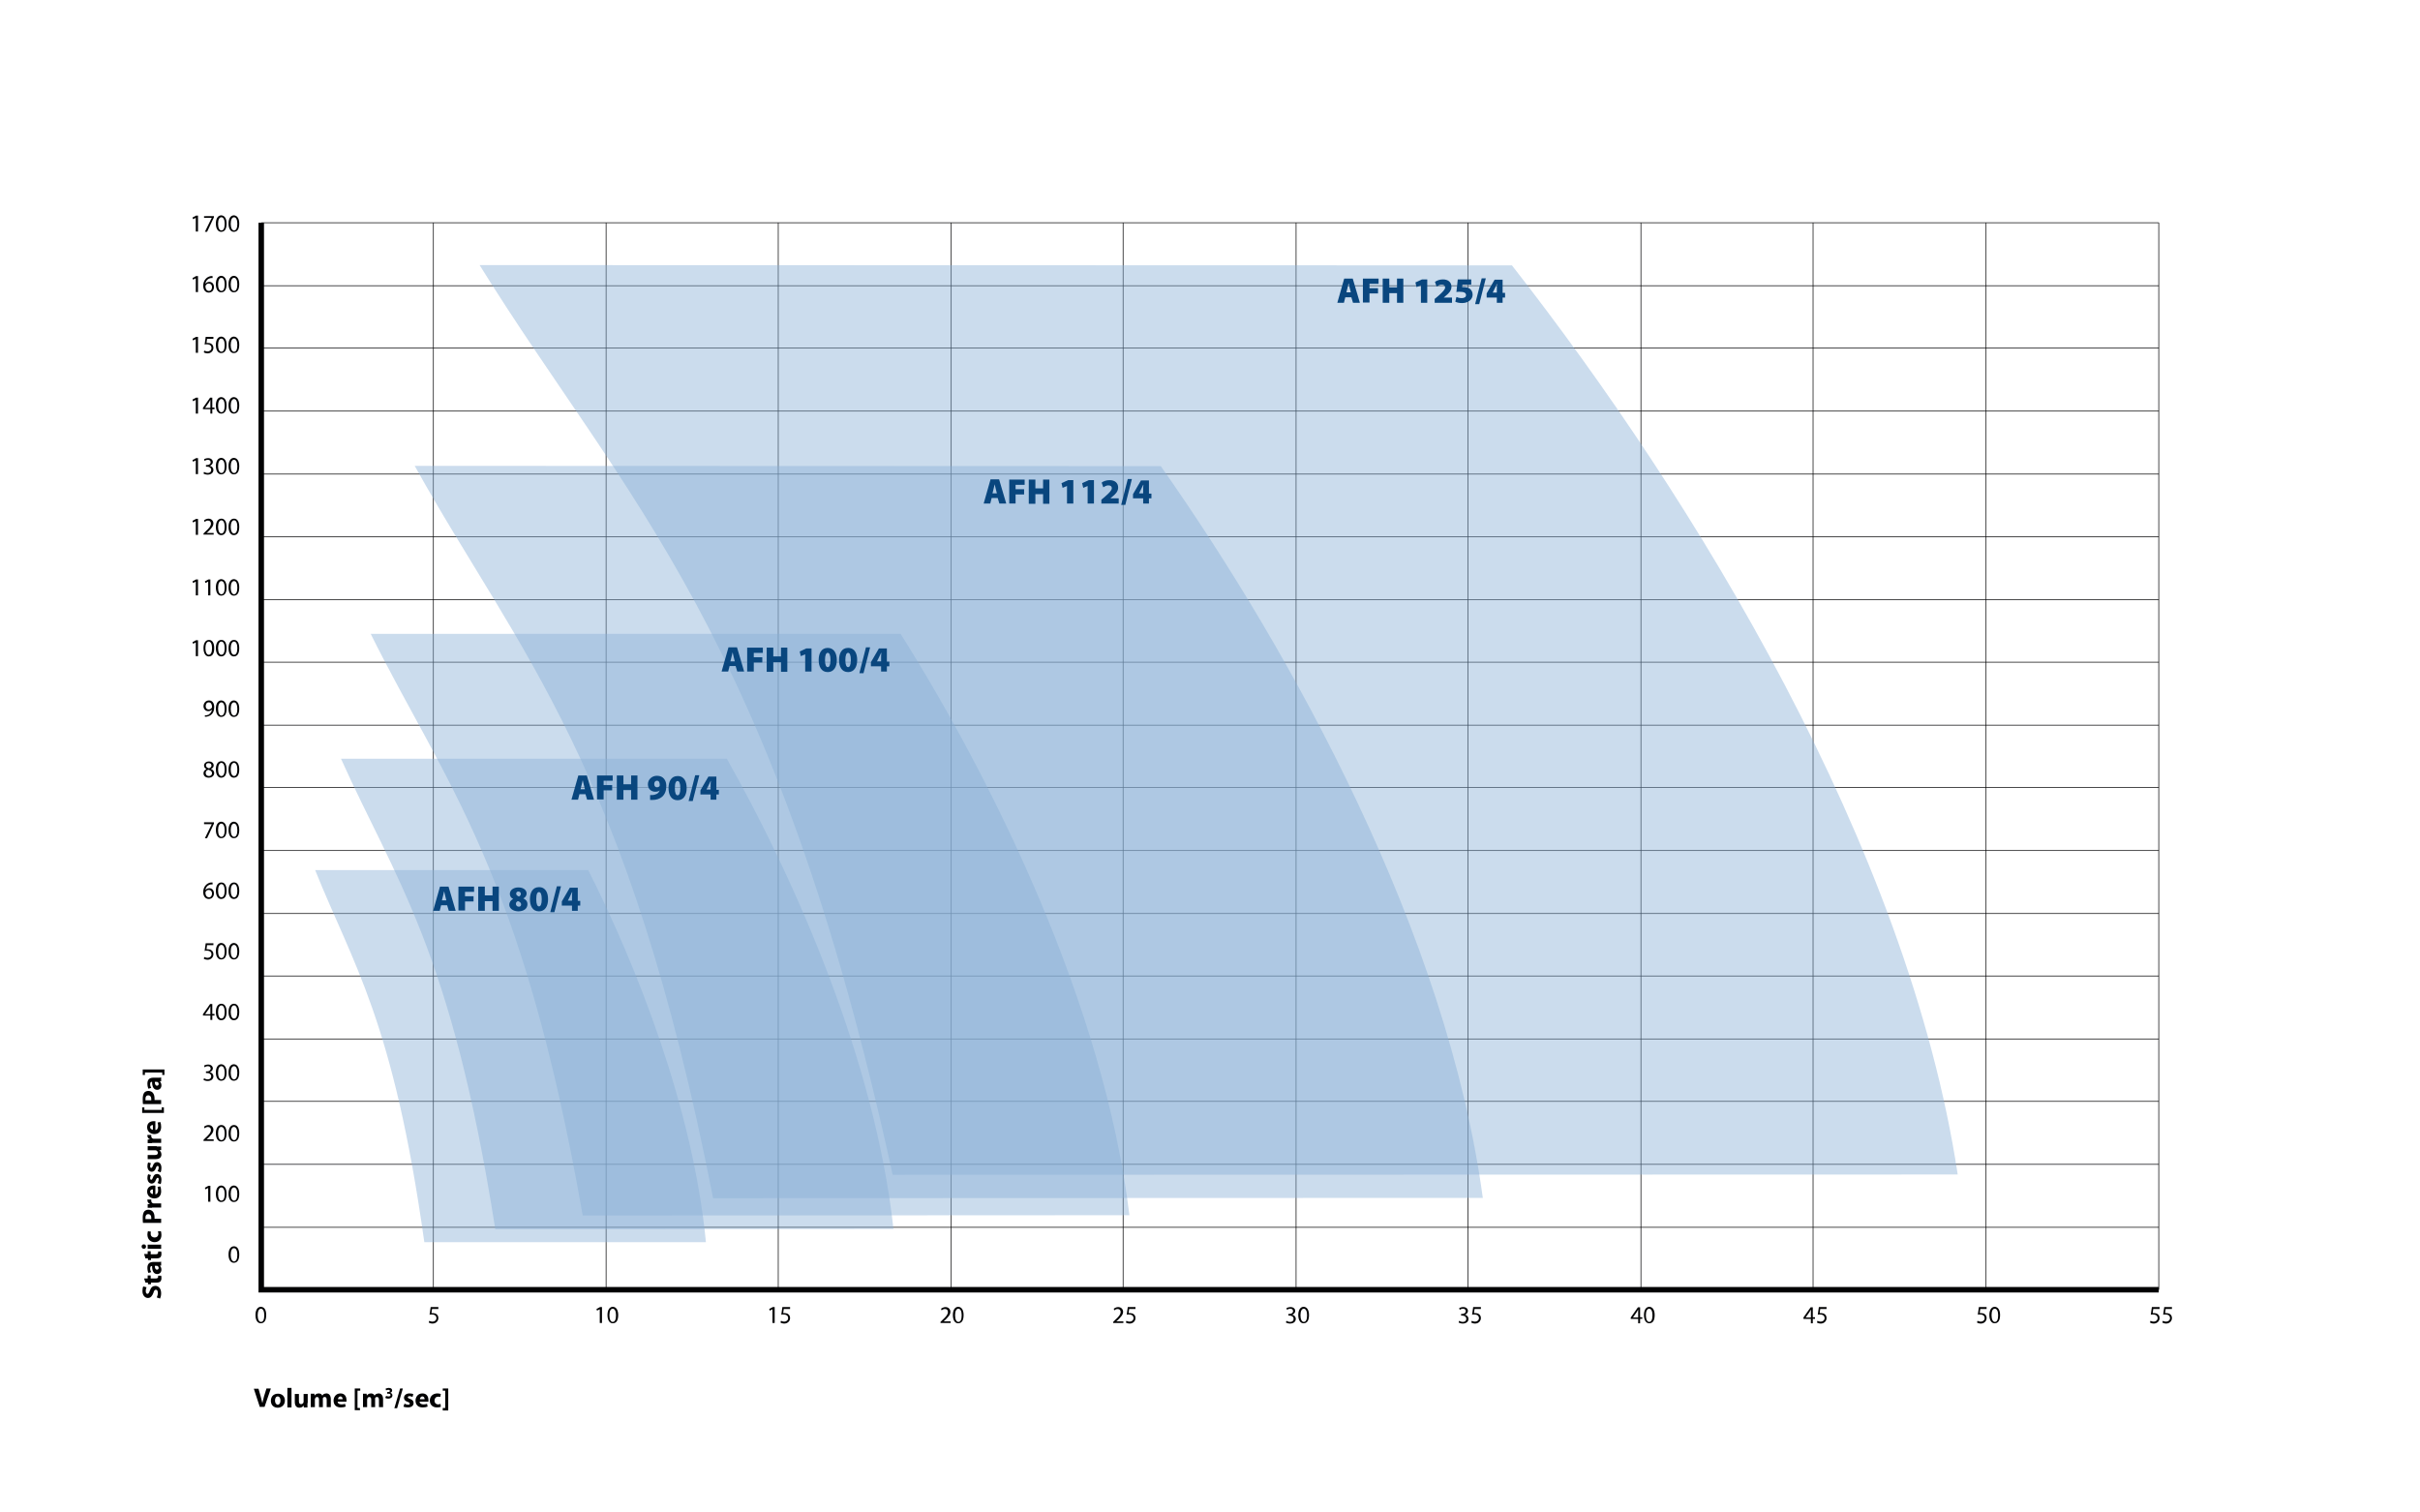 <?xml version="1.0" encoding="UTF-8"?> <svg xmlns="http://www.w3.org/2000/svg" xmlns:xlink="http://www.w3.org/1999/xlink" version="1.1" x="0px" y="0px" width="880px" height="550px" viewBox="0 0 880 550" style="enable-background:new 0 0 880 550;" xml:space="preserve"> <style type="text/css"> .st0{fill:#FFFFFF;} .st1{fill:none;stroke:#020203;stroke-width:0.25;stroke-miterlimit:10;} .st2{fill:none;stroke:#EB5B27;stroke-width:4;stroke-miterlimit:10;} .st3{fill:none;stroke:#FCC00D;stroke-width:4;stroke-miterlimit:10;} .st4{fill:none;stroke:#F7E930;stroke-width:4;stroke-miterlimit:10;} .st5{fill:none;stroke:#C01718;stroke-width:4;stroke-miterlimit:10;} .st6{fill:none;stroke:#020203;stroke-width:5;stroke-miterlimit:10;} .st7{fill:none;stroke:#020203;stroke-width:2;stroke-miterlimit:10;} .st8{fill:none;stroke:#CBBBA0;stroke-width:4;stroke-miterlimit:10;} .st9{fill:#020203;} .st10{fill:none;stroke:#3AAA35;stroke-width:4;stroke-miterlimit:10;} .st11{opacity:0.5;fill:#F7E930;} .st12{opacity:0.5;fill:#FCC00D;} .st13{opacity:0.5;fill:#C01718;} .st14{opacity:0.5;fill:#EB5B27;} .st15{opacity:0.5;fill:#CBBBA0;} .st16{opacity:0.5;} .st17{fill:#F7E930;} .st18{fill:none;stroke:#DEDC00;stroke-width:4;stroke-miterlimit:10;} .st19{fill:none;stroke:#95C11F;stroke-width:4;stroke-miterlimit:10;} .st20{opacity:0.5;fill:#DEDC00;} .st21{opacity:0.5;fill:#95C11F;} .st22{opacity:0.5;fill:#3AAA35;} .st23{enable-background:new ;} .st24{fill-rule:evenodd;clip-rule:evenodd;fill:#89AFD6;fill-opacity:0.439;} .st25{opacity:0.51;fill-rule:evenodd;clip-rule:evenodd;fill:#89AFD6;} .st26{fill:none;stroke:#7F8080;stroke-width:3.438;stroke-linejoin:round;stroke-miterlimit:10;} .st27{fill:#09467E;} .st28{fill-rule:evenodd;clip-rule:evenodd;fill:#89AFD6;fill-opacity:0.51;} .st29{fill:none;stroke:#868686;stroke-width:3.438;stroke-linejoin:round;stroke-miterlimit:10;} .st30{display:none;} .st31{display:inline;} .st32{fill:none;stroke:#E6007E;stroke-miterlimit:10;} .st33{display:inline;fill:none;stroke:#E6007E;stroke-miterlimit:10;} </style> <g id="Livello_1"> <g> <g class="st23"> <path class="st9" d="M87,456.2c0,2-0.7,3-2,3c-1.1,0-1.9-1.1-1.9-3c0-1.9,0.8-3,2-3C86.3,453.2,87,454.3,87,456.2z M83.9,456.3 c0,1.5,0.5,2.4,1.2,2.4c0.8,0,1.2-0.9,1.2-2.4c0-1.4-0.4-2.4-1.2-2.4C84.4,453.8,83.9,454.7,83.9,456.3z"></path> </g> </g> <g> <g class="st23"> <path class="st9" d="M96.8,478.2c0,2-0.7,3-2,3c-1.1,0-1.9-1.1-1.9-3c0-1.9,0.8-3,2-3C96.2,475.3,96.8,476.4,96.8,478.2z M93.7,478.3c0,1.5,0.5,2.4,1.2,2.4c0.8,0,1.2-0.9,1.2-2.4c0-1.4-0.4-2.4-1.2-2.4C94.2,475.9,93.7,476.7,93.7,478.3z"></path> </g> </g> <g> <g class="st23"> <path class="st9" d="M57,471.8c0.2-0.4,0.4-1,0.4-1.7c0-0.7-0.3-1.1-0.7-1.1c-0.4,0-0.7,0.3-0.9,1.1c-0.4,1.1-1,1.9-2,1.9 c-1.1,0-2-1-2-2.5c0-0.8,0.1-1.3,0.3-1.7l1.2,0.3c-0.1,0.3-0.3,0.7-0.3,1.4c0,0.7,0.3,1,0.6,1c0.4,0,0.6-0.4,0.9-1.2 c0.4-1.2,1.1-1.7,2-1.7c1.1,0,2.1,0.9,2.1,2.7c0,0.8-0.2,1.5-0.4,1.9L57,471.8z"></path> <path class="st9" d="M52.4,464.9h1.3v-1.1h1.1v1.1h1.8c0.6,0,0.9-0.2,0.9-0.6c0-0.2,0-0.3,0-0.4l1.1,0c0.1,0.2,0.1,0.6,0.1,1 c0,0.5-0.2,0.9-0.4,1.1c-0.3,0.3-0.8,0.4-1.4,0.4h-2v0.6h-1.1v-0.6h-0.9L52.4,464.9z"></path> <path class="st9" d="M57.4,458.9c0.5,0,0.9,0,1.2-0.1v1.4l-0.5,0.1v0c0.4,0.3,0.6,0.8,0.6,1.4c0,1-0.7,1.6-1.5,1.6 c-1.3,0-1.9-1.1-1.9-2.9h-0.1c-0.3,0-0.6,0.1-0.6,0.9c0,0.5,0.2,1,0.4,1.3l-1,0.3c-0.2-0.3-0.4-1-0.4-1.9c0-1.6,1-2.1,2.1-2.1 H57.4z M56.3,460.3c0,0.8,0.2,1.4,0.8,1.4c0.4,0,0.6-0.3,0.6-0.6c0-0.4-0.2-0.7-0.6-0.8c-0.1,0-0.2,0-0.3,0H56.3z"></path> <path class="st9" d="M52.4,456h1.3V455h1.1v1.1h1.8c0.6,0,0.9-0.2,0.9-0.6c0-0.2,0-0.3,0-0.4l1.1,0c0.1,0.2,0.1,0.6,0.1,1 c0,0.5-0.2,0.9-0.4,1.1c-0.3,0.3-0.8,0.4-1.4,0.4h-2v0.6h-1.1v-0.6h-0.9L52.4,456z"></path> <path class="st9" d="M53.1,453.3c0,0.5-0.3,0.8-0.8,0.8c-0.4,0-0.8-0.3-0.8-0.8s0.3-0.8,0.8-0.8 C52.8,452.5,53.1,452.8,53.1,453.3L53.1,453.3z M58.6,454.1h-4.9v-1.5h4.9V454.1z"></path> <path class="st9" d="M58.5,447.7c0.1,0.3,0.2,0.8,0.2,1.4c0,1.6-1,2.6-2.5,2.6c-1.4,0-2.6-1-2.6-2.8c0-0.4,0.1-0.8,0.2-1.2 l1.1,0.2c-0.1,0.2-0.1,0.4-0.1,0.8c0,0.8,0.6,1.3,1.4,1.3c0.9,0,1.4-0.6,1.4-1.3c0-0.4-0.1-0.6-0.2-0.9L58.5,447.7z"></path> <path class="st9" d="M52,444.8c-0.1-0.5-0.1-1.1-0.1-2.1c0-0.9,0.2-1.6,0.5-2.1c0.3-0.4,0.9-0.7,1.5-0.7c0.7,0,1.2,0.2,1.6,0.6 c0.5,0.5,0.7,1.3,0.7,2.2c0,0.2,0,0.4,0,0.5h2.4v1.5H52z M55,443.3c0-0.1,0-0.3,0-0.5c0-0.8-0.4-1.3-1.1-1.3c-0.6,0-1,0.4-1,1.2 c0,0.3,0,0.5,0,0.6H55z"></path> <path class="st9" d="M55.3,439.2c-0.7,0-1.2,0-1.6,0v-1.3l0.9-0.1v0c-0.7-0.2-1-0.8-1-1.3c0-0.1,0-0.2,0-0.3h1.4 c0,0.1,0,0.2,0,0.4c0,0.6,0.3,0.9,0.8,1c0.1,0,0.2,0,0.3,0h2.5v1.5H55.3z"></path> <path class="st9" d="M56.6,434.3c0.6-0.1,0.9-0.7,0.9-1.4c0-0.5-0.1-0.9-0.2-1.3l1-0.2c0.2,0.5,0.3,1.1,0.3,1.8 c0,1.7-1,2.6-2.5,2.6c-1.2,0-2.6-0.8-2.6-2.5c0-1.6,1.2-2.2,2.4-2.2c0.3,0,0.5,0,0.6,0.1V434.3z M55.6,432.5c-0.4,0-1,0.2-1,0.8 c0,0.6,0.6,0.9,1,0.9V432.5z"></path> <path class="st9" d="M57.3,430.2c0.2-0.3,0.4-0.9,0.4-1.3c0-0.5-0.1-0.6-0.4-0.6c-0.2,0-0.4,0.2-0.6,0.7c-0.3,1-0.9,1.4-1.5,1.4 c-0.9,0-1.6-0.8-1.6-2c0-0.6,0.1-1.1,0.3-1.4l1,0.3c-0.1,0.2-0.3,0.6-0.3,1.1c0,0.4,0.1,0.6,0.4,0.6c0.2,0,0.4-0.2,0.6-0.8 c0.3-0.9,0.8-1.3,1.5-1.3c0.9,0,1.6,0.7,1.6,2.1c0,0.6-0.1,1.2-0.3,1.6L57.3,430.2z"></path> <path class="st9" d="M57.3,425.9c0.2-0.3,0.4-0.9,0.4-1.3c0-0.5-0.1-0.6-0.4-0.6c-0.2,0-0.4,0.1-0.6,0.7c-0.3,1-0.9,1.4-1.5,1.4 c-0.9,0-1.6-0.8-1.6-2c0-0.6,0.1-1.1,0.3-1.4l1,0.3c-0.1,0.2-0.3,0.6-0.3,1.1c0,0.4,0.1,0.6,0.4,0.6c0.2,0,0.4-0.2,0.6-0.8 c0.3-0.9,0.8-1.3,1.5-1.3c0.9,0,1.6,0.7,1.6,2.1c0,0.6-0.1,1.2-0.3,1.6L57.3,425.9z"></path> <path class="st9" d="M57,416.9c0.6,0,1.2,0,1.6,0v1.3l-0.7,0.1v0c0.3,0.2,0.8,0.6,0.8,1.5c0,1-0.6,1.7-2.1,1.7h-2.9V420h2.6 c0.7,0,1.1-0.2,1.1-0.8c0-0.4-0.3-0.7-0.5-0.8c-0.1,0-0.2-0.1-0.3-0.1h-2.9v-1.5H57z"></path> <path class="st9" d="M55.3,415.7c-0.7,0-1.2,0-1.6,0v-1.3l0.9-0.1v0c-0.7-0.2-1-0.8-1-1.3c0-0.1,0-0.2,0-0.3h1.4 c0,0.1,0,0.2,0,0.4c0,0.6,0.3,0.9,0.8,1c0.1,0,0.2,0,0.3,0h2.5v1.5H55.3z"></path> <path class="st9" d="M56.6,410.9c0.6,0,0.9-0.7,0.9-1.4c0-0.5-0.1-0.9-0.2-1.3l1-0.2c0.2,0.5,0.3,1.1,0.3,1.8 c0,1.7-1,2.6-2.5,2.6c-1.2,0-2.6-0.8-2.6-2.5c0-1.6,1.2-2.2,2.4-2.2c0.3,0,0.5,0,0.6,0V410.9z M55.6,409.1c-0.4,0-1,0.2-1,0.8 c0,0.6,0.6,0.9,1,0.9V409.1z"></path> <path class="st9" d="M59.7,404.7h-8v-2h0.8v0.9h6.3v-0.9h0.8V404.7z"></path> <path class="st9" d="M52,401.6c-0.1-0.5-0.1-1.1-0.1-2.1c0-0.9,0.2-1.6,0.5-2.1c0.3-0.4,0.9-0.7,1.5-0.7c0.7,0,1.2,0.2,1.6,0.6 c0.5,0.5,0.7,1.3,0.7,2.2c0,0.2,0,0.4,0,0.5h2.4v1.5H52z M55,400.1c0-0.1,0-0.3,0-0.5c0-0.8-0.4-1.3-1.1-1.3c-0.6,0-1,0.4-1,1.2 c0,0.3,0,0.5,0,0.6H55z"></path> <path class="st9" d="M57.4,391.9c0.5,0,0.9,0,1.2-0.1v1.4l-0.5,0.1v0c0.4,0.3,0.6,0.8,0.6,1.4c0,1-0.7,1.6-1.5,1.6 c-1.3,0-1.9-1.1-1.9-2.9h-0.1c-0.3,0-0.6,0.1-0.6,0.9c0,0.5,0.2,1,0.4,1.3l-1,0.3c-0.2-0.3-0.4-1-0.4-1.9c0-1.6,1-2.1,2.1-2.1 H57.4z M56.3,393.4c0,0.8,0.2,1.4,0.8,1.4c0.4,0,0.6-0.3,0.6-0.6c0-0.4-0.2-0.7-0.6-0.8c-0.1,0-0.2,0-0.3,0H56.3z"></path> <path class="st9" d="M51.8,388.9h8v2h-0.8V390h-6.3v0.9h-0.8V388.9z"></path> </g> </g> <g class="st23"> <path class="st9" d="M94.5,511.7l-2.2-6.7H94l0.8,2.8c0.2,0.8,0.4,1.6,0.6,2.4h0c0.2-0.8,0.4-1.6,0.6-2.4l0.9-2.9h1.6l-2.3,6.7 H94.5z"></path> <path class="st9" d="M101,511.9c-1.4,0-2.5-0.9-2.5-2.5s1-2.6,2.6-2.6c1.5,0,2.5,1,2.5,2.5C103.6,511,102.3,511.9,101,511.9 L101,511.9z M101,510.8c0.6,0,1-0.6,1-1.5c0-0.7-0.3-1.5-1-1.5c-0.7,0-1,0.7-1,1.5C100,510.1,100.4,510.8,101,510.8L101,510.8z"></path> <path class="st9" d="M104.5,504.7h1.5v7.1h-1.5V504.7z"></path> <path class="st9" d="M111.8,510.2c0,0.6,0,1.2,0,1.6h-1.3l-0.1-0.7h0c-0.2,0.3-0.6,0.8-1.5,0.8c-1,0-1.7-0.6-1.7-2.1v-2.9h1.5v2.6 c0,0.7,0.2,1.1,0.8,1.1c0.4,0,0.7-0.3,0.8-0.5c0-0.1,0.1-0.2,0.1-0.3v-2.9h1.5V510.2z"></path> <path class="st9" d="M113,508.4c0-0.6,0-1.1,0-1.6h1.3l0.1,0.7h0c0.2-0.3,0.6-0.8,1.5-0.8c0.6,0,1.1,0.3,1.3,0.8h0 c0.2-0.3,0.4-0.5,0.6-0.6c0.3-0.1,0.6-0.2,0.9-0.2c0.9,0,1.6,0.7,1.6,2.1v2.9h-1.5v-2.6c0-0.7-0.2-1.1-0.7-1.1 c-0.4,0-0.6,0.2-0.7,0.5c0,0.1,0,0.3,0,0.4v2.8H116V509c0-0.6-0.2-1-0.7-1c-0.4,0-0.6,0.3-0.7,0.5c0,0.1-0.1,0.3-0.1,0.4v2.8H113 V508.4z"></path> <path class="st9" d="M122.8,509.8c0,0.6,0.7,0.9,1.4,0.9c0.5,0,0.9-0.1,1.3-0.2l0.2,1c-0.5,0.2-1.1,0.3-1.8,0.3 c-1.7,0-2.6-1-2.6-2.5c0-1.2,0.8-2.6,2.5-2.6c1.6,0,2.2,1.2,2.2,2.4c0,0.3,0,0.5,0,0.6H122.8z M124.6,508.8c0-0.4-0.2-1-0.8-1 c-0.6,0-0.9,0.6-0.9,1H124.6z"></path> <path class="st9" d="M129,512.9v-8h2v0.8H130v6.3h0.9v0.8H129z"></path> <path class="st9" d="M132,508.4c0-0.6,0-1.1,0-1.6h1.3l0.1,0.7h0c0.2-0.3,0.6-0.8,1.5-0.8c0.6,0,1.1,0.3,1.3,0.8h0 c0.2-0.3,0.4-0.5,0.6-0.6c0.3-0.1,0.6-0.2,0.9-0.2c0.9,0,1.6,0.7,1.6,2.1v2.9h-1.5v-2.6c0-0.7-0.2-1.1-0.7-1.1 c-0.4,0-0.6,0.2-0.7,0.5c0,0.1,0,0.3,0,0.4v2.8H135V509c0-0.6-0.2-1-0.7-1c-0.4,0-0.6,0.3-0.7,0.5c0,0.1-0.1,0.3-0.1,0.4v2.8H132 V508.4z"></path> <path class="st9" d="M140.4,507.6c0.2,0.1,0.5,0.2,0.9,0.2c0.5,0,0.7-0.2,0.7-0.5c0-0.4-0.4-0.5-0.8-0.5h-0.4v-0.6h0.3 c0.3,0,0.7-0.1,0.7-0.4c0-0.2-0.2-0.4-0.6-0.4c-0.3,0-0.6,0.1-0.8,0.2l-0.2-0.6c0.2-0.1,0.7-0.3,1.2-0.3c0.8,0,1.2,0.4,1.2,0.9 c0,0.4-0.2,0.7-0.7,0.9v0c0.5,0.1,0.8,0.4,0.8,0.9c0,0.7-0.6,1.2-1.5,1.2c-0.5,0-0.9-0.1-1.1-0.3L140.4,507.6z"></path> <path class="st9" d="M143.4,512.1l2.1-7.2h1l-2.1,7.2H143.4z"></path> <path class="st9" d="M147.1,510.4c0.3,0.2,0.9,0.4,1.3,0.4c0.5,0,0.6-0.1,0.6-0.4c0-0.2-0.1-0.4-0.7-0.6c-1-0.3-1.4-0.9-1.4-1.5 c0-0.9,0.8-1.6,2-1.6c0.6,0,1.1,0.1,1.4,0.3l-0.3,1c-0.2-0.1-0.6-0.3-1.1-0.3c-0.4,0-0.6,0.2-0.6,0.4c0,0.2,0.2,0.4,0.8,0.6 c0.9,0.3,1.3,0.8,1.3,1.5c0,0.9-0.7,1.6-2.1,1.6c-0.6,0-1.2-0.1-1.6-0.3L147.1,510.4z"></path> <path class="st9" d="M152.6,509.8c0,0.6,0.7,0.9,1.4,0.9c0.5,0,0.9-0.1,1.3-0.2l0.2,1c-0.5,0.2-1.1,0.3-1.8,0.3 c-1.7,0-2.6-1-2.6-2.5c0-1.2,0.8-2.6,2.5-2.6c1.6,0,2.2,1.2,2.2,2.4c0,0.3,0,0.5,0,0.6H152.6z M154.4,508.8c0-0.4-0.2-1-0.8-1 c-0.6,0-0.9,0.6-0.9,1H154.4z"></path> <path class="st9" d="M160.3,511.6c-0.3,0.1-0.8,0.2-1.4,0.2c-1.6,0-2.6-1-2.6-2.5c0-1.4,1-2.6,2.8-2.6c0.4,0,0.8,0.1,1.2,0.2 l-0.2,1.1c-0.2-0.1-0.4-0.1-0.8-0.1c-0.8,0-1.3,0.6-1.3,1.4c0,0.9,0.6,1.4,1.3,1.4c0.4,0,0.6-0.1,0.9-0.2L160.3,511.6z"></path> <path class="st9" d="M163,504.9v8h-2V512h0.9v-6.3H161v-0.8H163z"></path> </g> <g> <g> <path class="st1" d="M95,446.3h690 M95,423.4h690 M95,400.5h690 M95,377.8h690 M95,354.9h690 M95,332.2h690 M95,309.3h690 M95,286.4h690 M95,263.7h690 M95,240.8h690 M95,218.1h690 M95,195.2h690 M95,172.4h690 M95,149.5h690 M95,126.6h690 M95,103.9 h690 M95,81h690"></path> </g> </g> <g> <g> <path class="st1" d="M157.6,81v388 M220.4,81v388 M283,81v388 M345.9,81v388 M408.4,81v388 M471.3,81v388 M533.8,81v388 M596.7,81v388 M659.3,81v388 M722.2,81v388 M785,81v388"></path> </g> </g> <g> <g> <path class="st7" d="M785,469H95l0-388"></path> </g> </g> <g> <g class="st23"> <path class="st9" d="M75.7,432L75.7,432l-1,0.5l-0.2-0.6l1.3-0.7h0.7v5.8h-0.8V432z"></path> <path class="st9" d="M82.4,434.1c0,2-0.7,3-2,3c-1.1,0-1.9-1.1-1.9-3c0-1.9,0.8-3,2-3C81.7,431.2,82.4,432.3,82.4,434.1z M79.3,434.2c0,1.5,0.5,2.4,1.2,2.4c0.8,0,1.2-0.9,1.2-2.4c0-1.4-0.4-2.4-1.2-2.4C79.8,431.8,79.3,432.6,79.3,434.2z"></path> <path class="st9" d="M87,434.1c0,2-0.7,3-2,3c-1.1,0-1.9-1.1-1.9-3c0-1.9,0.8-3,2-3C86.3,431.2,87,432.3,87,434.1z M83.9,434.2 c0,1.5,0.5,2.4,1.2,2.4c0.8,0,1.2-0.9,1.2-2.4c0-1.4-0.4-2.4-1.2-2.4C84.4,431.8,83.9,432.6,83.9,434.2z"></path> </g> </g> <g> <g class="st23"> <path class="st9" d="M74,415v-0.5l0.6-0.6c1.5-1.4,2.1-2.1,2.1-3c0-0.6-0.3-1.1-1.1-1.1c-0.5,0-1,0.3-1.2,0.5l-0.2-0.6 c0.4-0.3,1-0.6,1.6-0.6c1.2,0,1.8,0.9,1.8,1.7c0,1.1-0.8,1.9-2,3.1l-0.5,0.4v0h2.6v0.6H74z"></path> <path class="st9" d="M82.4,412.1c0,2-0.7,3-2,3c-1.1,0-1.9-1.1-1.9-3c0-1.9,0.8-3,2-3C81.7,409.1,82.4,410.2,82.4,412.1z M79.3,412.2c0,1.5,0.5,2.4,1.2,2.4c0.8,0,1.2-0.9,1.2-2.4c0-1.4-0.4-2.4-1.2-2.4C79.8,409.7,79.3,410.6,79.3,412.2z"></path> <path class="st9" d="M87,412.1c0,2-0.7,3-2,3c-1.1,0-1.9-1.1-1.9-3c0-1.9,0.8-3,2-3C86.3,409.1,87,410.2,87,412.1z M83.9,412.2 c0,1.5,0.5,2.4,1.2,2.4c0.8,0,1.2-0.9,1.2-2.4c0-1.4-0.4-2.4-1.2-2.4C84.4,409.7,83.9,410.6,83.9,412.2z"></path> </g> </g> <g> <g class="st23"> <path class="st9" d="M74.2,392.1c0.2,0.1,0.7,0.4,1.3,0.4c1,0,1.3-0.6,1.3-1.1c0-0.8-0.7-1.2-1.5-1.2h-0.4v-0.6h0.4 c0.6,0,1.3-0.3,1.3-1c0-0.5-0.3-0.9-1-0.9c-0.5,0-0.9,0.2-1.2,0.4l-0.2-0.6c0.3-0.2,0.9-0.4,1.5-0.4c1.1,0,1.7,0.7,1.7,1.4 c0,0.6-0.4,1.1-1.1,1.4v0c0.7,0.1,1.3,0.7,1.3,1.5c0,0.9-0.7,1.7-2.1,1.7c-0.6,0-1.2-0.2-1.5-0.4L74.2,392.1z"></path> <path class="st9" d="M82.4,390c0,2-0.7,3-2,3c-1.1,0-1.9-1.1-1.9-3c0-1.9,0.8-3,2-3C81.7,387.1,82.4,388.2,82.4,390z M79.3,390.1 c0,1.5,0.5,2.4,1.2,2.4c0.8,0,1.2-0.9,1.2-2.4c0-1.4-0.4-2.4-1.2-2.4C79.8,387.7,79.3,388.5,79.3,390.1z"></path> <path class="st9" d="M87,390c0,2-0.7,3-2,3c-1.1,0-1.9-1.1-1.9-3c0-1.9,0.8-3,2-3C86.3,387.1,87,388.2,87,390z M83.9,390.1 c0,1.5,0.5,2.4,1.2,2.4c0.8,0,1.2-0.9,1.2-2.4c0-1.4-0.4-2.4-1.2-2.4C84.4,387.7,83.9,388.5,83.9,390.1z"></path> </g> </g> <g> <g class="st23"> <path class="st9" d="M76.5,370.9v-1.6h-2.7v-0.5l2.6-3.7h0.8v3.6H78v0.6h-0.8v1.6H76.5z M76.5,368.7v-1.9c0-0.3,0-0.6,0-0.9h0 c-0.2,0.3-0.3,0.6-0.5,0.9l-1.4,2v0H76.5z"></path> <path class="st9" d="M82.4,368c0,2-0.7,3-2,3c-1.1,0-1.9-1.1-1.9-3c0-1.9,0.8-3,2-3C81.7,365,82.4,366.1,82.4,368z M79.3,368 c0,1.5,0.5,2.4,1.2,2.4c0.8,0,1.2-0.9,1.2-2.4c0-1.4-0.4-2.4-1.2-2.4C79.8,365.6,79.3,366.5,79.3,368z"></path> <path class="st9" d="M87,368c0,2-0.7,3-2,3c-1.1,0-1.9-1.1-1.9-3c0-1.9,0.8-3,2-3C86.3,365,87,366.1,87,368z M83.9,368 c0,1.5,0.5,2.4,1.2,2.4c0.8,0,1.2-0.9,1.2-2.4c0-1.4-0.4-2.4-1.2-2.4C84.4,365.6,83.9,366.5,83.9,368z"></path> </g> </g> <g> <g class="st23"> <path class="st9" d="M77.5,343.7h-2.2l-0.2,1.5c0.1,0,0.3,0,0.5,0c0.4,0,0.9,0.1,1.2,0.3c0.5,0.3,0.8,0.8,0.8,1.5 c0,1.1-0.9,2-2.1,2c-0.6,0-1.2-0.2-1.4-0.4l0.2-0.6c0.2,0.1,0.7,0.3,1.2,0.3c0.7,0,1.4-0.5,1.4-1.3c0-0.7-0.5-1.3-1.7-1.3 c-0.3,0-0.6,0-0.8,0.1l0.4-2.8h2.8V343.7z"></path> <path class="st9" d="M82.4,345.9c0,2-0.7,3-2,3c-1.1,0-1.9-1.1-1.9-3c0-1.9,0.8-3,2-3C81.7,343,82.4,344.1,82.4,345.9z M79.3,346 c0,1.5,0.5,2.4,1.2,2.4c0.8,0,1.2-0.9,1.2-2.4c0-1.4-0.4-2.4-1.2-2.4C79.8,343.6,79.3,344.4,79.3,346z"></path> <path class="st9" d="M87,345.9c0,2-0.7,3-2,3c-1.1,0-1.9-1.1-1.9-3c0-1.9,0.8-3,2-3C86.3,343,87,344.1,87,345.9z M83.9,346 c0,1.5,0.5,2.4,1.2,2.4c0.8,0,1.2-0.9,1.2-2.4c0-1.4-0.4-2.4-1.2-2.4C84.4,343.6,83.9,344.4,83.9,346z"></path> </g> </g> <g> <g class="st23"> <path class="st9" d="M77.3,321.6c-0.2,0-0.4,0-0.6,0c-1.2,0.2-1.9,1.1-2,2.1h0c0.3-0.4,0.8-0.7,1.4-0.7c1,0,1.7,0.7,1.7,1.9 c0,1.1-0.7,2-1.9,2c-1.2,0-2-1-2-2.5c0-1.1,0.4-2,1-2.6c0.5-0.5,1.1-0.8,1.8-0.9c0.2,0,0.4,0,0.6,0V321.6z M76,326.3 c0.7,0,1.1-0.6,1.1-1.4s-0.5-1.3-1.2-1.3c-0.5,0-0.9,0.3-1.1,0.7c-0.1,0.1-0.1,0.2-0.1,0.3C74.7,325.6,75.2,326.3,76,326.3 L76,326.3z"></path> <path class="st9" d="M82.4,323.9c0,2-0.7,3-2,3c-1.1,0-1.9-1.1-1.9-3c0-1.9,0.8-3,2-3C81.7,320.9,82.4,322,82.4,323.9z M79.3,323.9c0,1.5,0.5,2.4,1.2,2.4c0.8,0,1.2-0.9,1.2-2.4c0-1.4-0.4-2.4-1.2-2.4C79.8,321.5,79.3,322.4,79.3,323.9z"></path> <path class="st9" d="M87,323.9c0,2-0.7,3-2,3c-1.1,0-1.9-1.1-1.9-3c0-1.9,0.8-3,2-3C86.3,320.9,87,322,87,323.9z M83.9,323.9 c0,1.5,0.5,2.4,1.2,2.4c0.8,0,1.2-0.9,1.2-2.4c0-1.4-0.4-2.4-1.2-2.4C84.4,321.5,83.9,322.4,83.9,323.9z"></path> </g> </g> <g> <g class="st23"> <path class="st9" d="M77.8,299v0.5l-2.5,5.3h-0.8l2.5-5.1v0h-2.8V299H77.8z"></path> <path class="st9" d="M82.4,301.8c0,2-0.7,3-2,3c-1.1,0-1.9-1.1-1.9-3c0-1.9,0.8-3,2-3C81.7,298.9,82.4,300,82.4,301.8z M79.3,301.9c0,1.5,0.5,2.4,1.2,2.4c0.8,0,1.2-0.9,1.2-2.4c0-1.4-0.4-2.4-1.2-2.4C79.8,299.5,79.3,300.3,79.3,301.9z"></path> <path class="st9" d="M87,301.8c0,2-0.7,3-2,3c-1.1,0-1.9-1.1-1.9-3c0-1.9,0.8-3,2-3C86.3,298.9,87,300,87,301.8z M83.9,301.9 c0,1.5,0.5,2.4,1.2,2.4c0.8,0,1.2-0.9,1.2-2.4c0-1.4-0.4-2.4-1.2-2.4C84.4,299.5,83.9,300.3,83.9,301.9z"></path> </g> </g> <g> <g class="st23"> <path class="st9" d="M75.1,279.7c-0.6-0.3-0.9-0.8-0.9-1.3c0-0.9,0.8-1.5,1.8-1.5c1.1,0,1.7,0.7,1.7,1.4c0,0.5-0.2,1-1,1.3v0 c0.7,0.3,1.2,0.8,1.2,1.5c0,1-0.9,1.7-2,1.7c-1.2,0-1.9-0.7-1.9-1.6C74,280.5,74.4,280,75.1,279.7L75.1,279.7z M77.1,281.2 c0-0.7-0.5-1-1.3-1.3c-0.7,0.2-1,0.6-1,1.2c0,0.6,0.4,1.1,1.2,1.1C76.6,282.2,77.1,281.8,77.1,281.2z M74.9,278.3 c0,0.6,0.4,0.9,1.1,1.1c0.5-0.2,0.9-0.5,0.9-1c0-0.5-0.3-0.9-1-0.9C75.3,277.4,74.9,277.8,74.9,278.3z"></path> <path class="st9" d="M82.4,279.8c0,2-0.7,3-2,3c-1.1,0-1.9-1.1-1.9-3c0-1.9,0.8-3,2-3C81.7,276.8,82.4,277.9,82.4,279.8z M79.3,279.8c0,1.5,0.5,2.4,1.2,2.4c0.8,0,1.2-0.9,1.2-2.4c0-1.4-0.4-2.4-1.2-2.4C79.8,277.4,79.3,278.3,79.3,279.8z"></path> <path class="st9" d="M87,279.8c0,2-0.7,3-2,3c-1.1,0-1.9-1.1-1.9-3c0-1.9,0.8-3,2-3C86.3,276.8,87,277.9,87,279.8z M83.9,279.8 c0,1.5,0.5,2.4,1.2,2.4c0.8,0,1.2-0.9,1.2-2.4c0-1.4-0.4-2.4-1.2-2.4C84.4,277.4,83.9,278.3,83.9,279.8z"></path> </g> </g> <g> <g class="st23"> <path class="st9" d="M74.5,260.1c0.2,0,0.4,0,0.6,0c0.5-0.1,0.9-0.2,1.2-0.6c0.4-0.3,0.7-0.9,0.8-1.5h0c-0.3,0.4-0.8,0.6-1.4,0.6 c-1,0-1.7-0.8-1.7-1.8c0-1.1,0.8-2.1,2-2.1s1.9,1,1.9,2.4c0,1.3-0.4,2.2-1,2.7c-0.4,0.4-1.1,0.7-1.7,0.8c-0.3,0-0.5,0.1-0.7,0 V260.1z M75.9,255.4c-0.7,0-1.1,0.6-1.1,1.4c0,0.7,0.4,1.2,1.1,1.2c0.5,0,0.9-0.3,1.1-0.6c0-0.1,0.1-0.2,0.1-0.3 C77.1,256.1,76.7,255.4,75.9,255.4L75.9,255.4z"></path> <path class="st9" d="M82.4,257.7c0,2-0.7,3-2,3c-1.1,0-1.9-1.1-1.9-3c0-1.9,0.8-3,2-3C81.7,254.8,82.4,255.9,82.4,257.7z M79.3,257.8c0,1.5,0.5,2.4,1.2,2.4c0.8,0,1.2-0.9,1.2-2.4c0-1.4-0.4-2.4-1.2-2.4C79.8,255.4,79.3,256.2,79.3,257.8z"></path> <path class="st9" d="M87,257.7c0,2-0.7,3-2,3c-1.1,0-1.9-1.1-1.9-3c0-1.9,0.8-3,2-3C86.3,254.8,87,255.9,87,257.7z M83.9,257.8 c0,1.5,0.5,2.4,1.2,2.4c0.8,0,1.2-0.9,1.2-2.4c0-1.4-0.4-2.4-1.2-2.4C84.4,255.4,83.9,256.2,83.9,257.8z"></path> </g> </g> <g> <g class="st23"> <path class="st9" d="M71.2,233.6L71.2,233.6l-1,0.5l-0.2-0.6l1.3-0.7h0.7v5.8h-0.8V233.6z"></path> <path class="st9" d="M77.9,235.7c0,2-0.7,3-2,3c-1.1,0-1.9-1.1-1.9-3c0-1.9,0.8-3,2-3C77.2,232.7,77.9,233.8,77.9,235.7z M74.7,235.7c0,1.5,0.5,2.4,1.2,2.4c0.8,0,1.2-0.9,1.2-2.4c0-1.4-0.4-2.4-1.2-2.4C75.2,233.3,74.7,234.2,74.7,235.7z"></path> <path class="st9" d="M82.4,235.7c0,2-0.7,3-2,3c-1.1,0-1.9-1.1-1.9-3c0-1.9,0.8-3,2-3C81.7,232.7,82.4,233.8,82.4,235.7z M79.3,235.7c0,1.5,0.5,2.4,1.2,2.4c0.8,0,1.2-0.9,1.2-2.4c0-1.4-0.4-2.4-1.2-2.4C79.8,233.3,79.3,234.2,79.3,235.7z"></path> <path class="st9" d="M87,235.7c0,2-0.7,3-2,3c-1.1,0-1.9-1.1-1.9-3c0-1.9,0.8-3,2-3C86.3,232.7,87,233.8,87,235.7z M83.9,235.7 c0,1.5,0.5,2.4,1.2,2.4c0.8,0,1.2-0.9,1.2-2.4c0-1.4-0.4-2.4-1.2-2.4C84.4,233.3,83.9,234.2,83.9,235.7z"></path> </g> </g> <g> <g class="st23"> <path class="st9" d="M71.2,211.5L71.2,211.5l-1,0.5l-0.2-0.6l1.3-0.7h0.7v5.8h-0.8V211.5z"></path> <path class="st9" d="M75.7,211.5L75.7,211.5l-1,0.5l-0.2-0.6l1.3-0.7h0.7v5.8h-0.8V211.5z"></path> <path class="st9" d="M82.4,213.6c0,2-0.7,3-2,3c-1.1,0-1.9-1.1-1.9-3c0-1.9,0.8-3,2-3C81.7,210.7,82.4,211.8,82.4,213.6z M79.3,213.7c0,1.5,0.5,2.4,1.2,2.4c0.8,0,1.2-0.9,1.2-2.4c0-1.4-0.4-2.4-1.2-2.4C79.8,211.3,79.3,212.1,79.3,213.7z"></path> <path class="st9" d="M87,213.6c0,2-0.7,3-2,3c-1.1,0-1.9-1.1-1.9-3c0-1.9,0.8-3,2-3C86.3,210.7,87,211.8,87,213.6z M83.9,213.7 c0,1.5,0.5,2.4,1.2,2.4c0.8,0,1.2-0.9,1.2-2.4c0-1.4-0.4-2.4-1.2-2.4C84.4,211.3,83.9,212.1,83.9,213.7z"></path> </g> </g> <g> <g class="st23"> <path class="st9" d="M71.2,189.5L71.2,189.5l-1,0.5l-0.2-0.6l1.3-0.7h0.7v5.8h-0.8V189.5z"></path> <path class="st9" d="M74,194.5V194l0.6-0.6c1.5-1.4,2.1-2.1,2.1-3c0-0.6-0.3-1.1-1.1-1.1c-0.5,0-1,0.3-1.2,0.5l-0.2-0.6 c0.4-0.3,1-0.6,1.6-0.6c1.2,0,1.8,0.9,1.8,1.7c0,1.1-0.8,1.9-2,3.1l-0.5,0.4v0h2.6v0.6H74z"></path> <path class="st9" d="M82.4,191.6c0,2-0.7,3-2,3c-1.1,0-1.9-1.1-1.9-3c0-1.9,0.8-3,2-3C81.7,188.6,82.4,189.7,82.4,191.6z M79.3,191.6c0,1.5,0.5,2.4,1.2,2.4c0.8,0,1.2-0.9,1.2-2.4c0-1.4-0.4-2.4-1.2-2.4C79.8,189.2,79.3,190.1,79.3,191.6z"></path> <path class="st9" d="M87,191.6c0,2-0.7,3-2,3c-1.1,0-1.9-1.1-1.9-3c0-1.9,0.8-3,2-3C86.3,188.6,87,189.7,87,191.6z M83.9,191.6 c0,1.5,0.5,2.4,1.2,2.4c0.8,0,1.2-0.9,1.2-2.4c0-1.4-0.4-2.4-1.2-2.4C84.4,189.2,83.9,190.1,83.9,191.6z"></path> </g> </g> <g> <g class="st23"> <path class="st9" d="M71.2,167.4L71.2,167.4l-1,0.5l-0.2-0.6l1.3-0.7h0.7v5.8h-0.8V167.4z"></path> <path class="st9" d="M74.2,171.6c0.2,0.1,0.7,0.4,1.3,0.4c1,0,1.3-0.6,1.3-1.1c0-0.8-0.7-1.2-1.5-1.2h-0.4v-0.6h0.4 c0.6,0,1.3-0.3,1.3-1c0-0.5-0.3-0.9-1-0.9c-0.5,0-0.9,0.2-1.2,0.4l-0.2-0.6c0.3-0.2,0.9-0.4,1.5-0.4c1.1,0,1.7,0.7,1.7,1.4 c0,0.6-0.4,1.1-1.1,1.4v0c0.7,0.1,1.3,0.7,1.3,1.5c0,0.9-0.7,1.7-2.1,1.7c-0.6,0-1.2-0.2-1.5-0.4L74.2,171.6z"></path> <path class="st9" d="M82.4,169.5c0,2-0.7,3-2,3c-1.1,0-1.9-1.1-1.9-3c0-1.9,0.8-3,2-3C81.7,166.6,82.4,167.7,82.4,169.5z M79.3,169.6c0,1.5,0.5,2.4,1.2,2.4c0.8,0,1.2-0.9,1.2-2.4c0-1.4-0.4-2.4-1.2-2.4C79.8,167.2,79.3,168,79.3,169.6z"></path> <path class="st9" d="M87,169.5c0,2-0.7,3-2,3c-1.1,0-1.9-1.1-1.9-3c0-1.9,0.8-3,2-3C86.3,166.6,87,167.7,87,169.5z M83.9,169.6 c0,1.5,0.5,2.4,1.2,2.4c0.8,0,1.2-0.9,1.2-2.4c0-1.4-0.4-2.4-1.2-2.4C84.4,167.2,83.9,168,83.9,169.6z"></path> </g> </g> <g> <g class="st23"> <path class="st9" d="M71.2,145.4L71.2,145.4l-1,0.5l-0.2-0.6l1.3-0.7h0.7v5.8h-0.8V145.4z"></path> <path class="st9" d="M76.5,150.4v-1.6h-2.7v-0.5l2.6-3.7h0.8v3.6H78v0.6h-0.8v1.6H76.5z M76.5,148.2v-1.9c0-0.3,0-0.6,0-0.9h0 c-0.2,0.3-0.3,0.6-0.5,0.9l-1.4,2v0H76.5z"></path> <path class="st9" d="M82.4,147.4c0,2-0.7,3-2,3c-1.1,0-1.9-1.1-1.9-3c0-1.9,0.8-3,2-3C81.7,144.5,82.4,145.6,82.4,147.4z M79.3,147.5c0,1.5,0.5,2.4,1.2,2.4c0.8,0,1.2-0.9,1.2-2.4c0-1.4-0.4-2.4-1.2-2.4C79.8,145.1,79.3,146,79.3,147.5z"></path> <path class="st9" d="M87,147.4c0,2-0.7,3-2,3c-1.1,0-1.9-1.1-1.9-3c0-1.9,0.8-3,2-3C86.3,144.5,87,145.6,87,147.4z M83.9,147.5 c0,1.5,0.5,2.4,1.2,2.4c0.8,0,1.2-0.9,1.2-2.4c0-1.4-0.4-2.4-1.2-2.4C84.4,145.1,83.9,146,83.9,147.5z"></path> </g> </g> <g> <g class="st23"> <path class="st9" d="M71.2,123.3L71.2,123.3l-1,0.5l-0.2-0.6l1.3-0.7h0.7v5.8h-0.8V123.3z"></path> <path class="st9" d="M77.5,123.2h-2.2l-0.2,1.5c0.1,0,0.3,0,0.5,0c0.4,0,0.9,0.1,1.2,0.3c0.5,0.3,0.8,0.8,0.8,1.5 c0,1.1-0.9,2-2.1,2c-0.6,0-1.2-0.2-1.4-0.4l0.2-0.6c0.2,0.1,0.7,0.3,1.2,0.3c0.7,0,1.4-0.5,1.4-1.3c0-0.7-0.5-1.3-1.7-1.3 c-0.3,0-0.6,0-0.8,0.1l0.4-2.8h2.8V123.2z"></path> <path class="st9" d="M82.4,125.4c0,2-0.7,3-2,3c-1.1,0-1.9-1.1-1.9-3c0-1.9,0.8-3,2-3C81.7,122.5,82.4,123.6,82.4,125.4z M79.3,125.5c0,1.5,0.5,2.4,1.2,2.4c0.8,0,1.2-0.9,1.2-2.4c0-1.4-0.4-2.4-1.2-2.4C79.8,123.1,79.3,123.9,79.3,125.5z"></path> <path class="st9" d="M87,125.4c0,2-0.7,3-2,3c-1.1,0-1.9-1.1-1.9-3c0-1.9,0.8-3,2-3C86.3,122.5,87,123.6,87,125.4z M83.9,125.5 c0,1.5,0.5,2.4,1.2,2.4c0.8,0,1.2-0.9,1.2-2.4c0-1.4-0.4-2.4-1.2-2.4C84.4,123.1,83.9,123.9,83.9,125.5z"></path> </g> </g> <g> <g class="st23"> <path class="st9" d="M71.2,101.2L71.2,101.2l-1,0.5l-0.2-0.6l1.3-0.7h0.7v5.8h-0.8V101.2z"></path> <path class="st9" d="M77.3,101.1c-0.2,0-0.4,0-0.6,0c-1.2,0.2-1.9,1.1-2,2.1h0c0.3-0.4,0.8-0.7,1.4-0.7c1,0,1.7,0.7,1.7,1.9 c0,1.1-0.7,2-1.9,2c-1.2,0-2-1-2-2.5c0-1.1,0.4-2,1-2.6c0.5-0.5,1.1-0.8,1.8-0.9c0.2,0,0.4,0,0.6,0V101.1z M76,105.8 c0.7,0,1.1-0.6,1.1-1.4s-0.5-1.3-1.2-1.3c-0.5,0-0.9,0.3-1.1,0.7c-0.1,0.1-0.1,0.2-0.1,0.3C74.7,105.1,75.2,105.8,76,105.8 L76,105.8z"></path> <path class="st9" d="M82.4,103.3c0,2-0.7,3-2,3c-1.1,0-1.9-1.1-1.9-3c0-1.9,0.8-3,2-3C81.7,100.4,82.4,101.5,82.4,103.3z M79.3,103.4c0,1.5,0.5,2.4,1.2,2.4c0.8,0,1.2-0.9,1.2-2.4c0-1.4-0.4-2.4-1.2-2.4C79.8,101,79.3,101.9,79.3,103.4z"></path> <path class="st9" d="M87,103.3c0,2-0.7,3-2,3c-1.1,0-1.9-1.1-1.9-3c0-1.9,0.8-3,2-3C86.3,100.4,87,101.5,87,103.3z M83.9,103.4 c0,1.5,0.5,2.4,1.2,2.4c0.8,0,1.2-0.9,1.2-2.4c0-1.4-0.4-2.4-1.2-2.4C84.4,101,83.9,101.9,83.9,103.4z"></path> </g> </g> <g> <g class="st23"> <path class="st9" d="M71.2,79.2L71.2,79.2l-1,0.5L70,79.1l1.3-0.7h0.7v5.8h-0.8V79.2z"></path> <path class="st9" d="M77.8,78.5V79l-2.5,5.3h-0.8l2.5-5.1v0h-2.8v-0.6H77.8z"></path> <path class="st9" d="M82.4,81.3c0,2-0.7,3-2,3c-1.1,0-1.9-1.1-1.9-3c0-1.9,0.8-3,2-3C81.7,78.4,82.4,79.5,82.4,81.3z M79.3,81.4 c0,1.5,0.5,2.4,1.2,2.4c0.8,0,1.2-0.9,1.2-2.4c0-1.4-0.4-2.4-1.2-2.4C79.8,79,79.3,79.8,79.3,81.4z"></path> <path class="st9" d="M87,81.3c0,2-0.7,3-2,3c-1.1,0-1.9-1.1-1.9-3c0-1.9,0.8-3,2-3C86.3,78.4,87,79.5,87,81.3z M83.9,81.4 c0,1.5,0.5,2.4,1.2,2.4c0.8,0,1.2-0.9,1.2-2.4c0-1.4-0.4-2.4-1.2-2.4C84.4,79,83.9,79.8,83.9,81.4z"></path> </g> </g> <g> <g class="st23"> <path class="st9" d="M159.3,476h-2.2l-0.2,1.5c0.1,0,0.3,0,0.5,0c0.4,0,0.9,0.1,1.2,0.3c0.5,0.3,0.8,0.8,0.8,1.5 c0,1.1-0.9,2-2.1,2c-0.6,0-1.2-0.2-1.4-0.4l0.2-0.6c0.2,0.1,0.7,0.3,1.2,0.3c0.7,0,1.4-0.5,1.4-1.3c0-0.7-0.5-1.3-1.7-1.3 c-0.3,0-0.6,0-0.8,0.1l0.4-2.8h2.8V476z"></path> </g> </g> <g> <g class="st23"> <path class="st9" d="M218.1,476.1L218.1,476.1l-1,0.5l-0.2-0.6l1.3-0.7h0.7v5.8h-0.8V476.1z"></path> <path class="st9" d="M224.8,478.2c0,2-0.7,3-2,3c-1.1,0-1.9-1.1-1.9-3c0-1.9,0.8-3,2-3C224.1,475.3,224.8,476.4,224.8,478.2z M221.6,478.3c0,1.5,0.5,2.4,1.2,2.4c0.8,0,1.2-0.9,1.2-2.4c0-1.4-0.4-2.4-1.2-2.4C222.1,475.9,221.6,476.7,221.6,478.3z"></path> </g> </g> <g> <g class="st23"> <path class="st9" d="M280.9,476.1L280.9,476.1l-1,0.5l-0.2-0.6l1.3-0.7h0.7v5.8h-0.8V476.1z"></path> <path class="st9" d="M287.2,476H285l-0.2,1.5c0.1,0,0.3,0,0.5,0c0.4,0,0.9,0.1,1.2,0.3c0.5,0.3,0.8,0.8,0.8,1.5 c0,1.1-0.9,2-2.1,2c-0.6,0-1.2-0.2-1.4-0.4l0.2-0.6c0.2,0.1,0.7,0.3,1.2,0.3c0.7,0,1.4-0.5,1.4-1.3c0-0.7-0.5-1.3-1.7-1.3 c-0.3,0-0.6,0-0.8,0.1l0.4-2.8h2.8V476z"></path> </g> </g> <g> <g class="st23"> <path class="st9" d="M342,481.2v-0.5l0.6-0.6c1.5-1.4,2.1-2.1,2.1-3c0-0.6-0.3-1.1-1.1-1.1c-0.5,0-1,0.3-1.2,0.5l-0.2-0.6 c0.4-0.3,1-0.6,1.6-0.6c1.2,0,1.8,0.9,1.8,1.7c0,1.1-0.8,1.9-2,3.1l-0.5,0.4v0h2.6v0.6H342z"></path> <path class="st9" d="M350.4,478.2c0,2-0.7,3-2,3c-1.1,0-1.9-1.1-1.9-3c0-1.9,0.8-3,2-3C349.7,475.3,350.4,476.4,350.4,478.2z M347.3,478.3c0,1.5,0.5,2.4,1.2,2.4c0.8,0,1.2-0.9,1.2-2.4c0-1.4-0.4-2.4-1.2-2.4C347.8,475.9,347.3,476.7,347.3,478.3z"></path> </g> </g> <g> <g class="st23"> <path class="st9" d="M404.8,481.2v-0.5l0.6-0.6c1.5-1.4,2.1-2.1,2.1-3c0-0.6-0.3-1.1-1.1-1.1c-0.5,0-1,0.3-1.2,0.5l-0.2-0.6 c0.4-0.3,1-0.6,1.6-0.6c1.2,0,1.8,0.9,1.8,1.7c0,1.1-0.8,1.9-2,3.1l-0.5,0.4v0h2.6v0.6H404.8z"></path> <path class="st9" d="M412.8,476h-2.2l-0.2,1.5c0.1,0,0.3,0,0.5,0c0.4,0,0.9,0.1,1.2,0.3c0.5,0.3,0.8,0.8,0.8,1.5 c0,1.1-0.9,2-2.1,2c-0.6,0-1.2-0.2-1.4-0.4l0.2-0.6c0.2,0.1,0.7,0.3,1.2,0.3c0.7,0,1.4-0.5,1.4-1.3c0-0.7-0.5-1.3-1.7-1.3 c-0.3,0-0.6,0-0.8,0.1l0.4-2.8h2.8V476z"></path> </g> </g> <g> <g class="st23"> <path class="st9" d="M467.8,480.3c0.2,0.1,0.7,0.4,1.3,0.4c1,0,1.3-0.6,1.3-1.1c0-0.8-0.7-1.2-1.5-1.2h-0.4v-0.6h0.4 c0.6,0,1.3-0.3,1.3-1c0-0.5-0.3-0.9-1-0.9c-0.5,0-0.9,0.2-1.2,0.4l-0.2-0.6c0.3-0.2,0.9-0.4,1.5-0.4c1.1,0,1.7,0.7,1.7,1.4 c0,0.6-0.4,1.1-1.1,1.4v0c0.7,0.1,1.3,0.7,1.3,1.5c0,0.9-0.7,1.7-2.1,1.7c-0.6,0-1.2-0.2-1.5-0.4L467.8,480.3z"></path> <path class="st9" d="M476,478.2c0,2-0.7,3-2,3c-1.1,0-1.9-1.1-1.9-3c0-1.9,0.8-3,2-3C475.3,475.3,476,476.4,476,478.2z M472.9,478.3c0,1.5,0.5,2.4,1.2,2.4c0.8,0,1.2-0.9,1.2-2.4c0-1.4-0.4-2.4-1.2-2.4C473.4,475.9,472.9,476.7,472.9,478.3z"></path> </g> </g> <g> <g class="st23"> <path class="st9" d="M530.6,480.3c0.2,0.1,0.7,0.4,1.3,0.4c1,0,1.3-0.6,1.3-1.1c0-0.8-0.7-1.2-1.5-1.2h-0.4v-0.6h0.4 c0.6,0,1.3-0.3,1.3-1c0-0.5-0.3-0.9-1-0.9c-0.5,0-0.9,0.2-1.2,0.4l-0.2-0.6c0.3-0.2,0.9-0.4,1.5-0.4c1.1,0,1.7,0.7,1.7,1.4 c0,0.6-0.4,1.1-1.1,1.4v0c0.7,0.1,1.3,0.7,1.3,1.5c0,0.9-0.7,1.7-2.1,1.7c-0.6,0-1.2-0.2-1.5-0.4L530.6,480.3z"></path> <path class="st9" d="M538.4,476h-2.2l-0.2,1.5c0.1,0,0.3,0,0.5,0c0.4,0,0.9,0.1,1.2,0.3c0.5,0.3,0.8,0.8,0.8,1.5 c0,1.1-0.9,2-2.1,2c-0.6,0-1.2-0.2-1.4-0.4l0.2-0.6c0.2,0.1,0.7,0.3,1.2,0.3c0.7,0,1.4-0.5,1.4-1.3c0-0.7-0.5-1.3-1.7-1.3 c-0.3,0-0.6,0-0.8,0.1l0.4-2.8h2.8V476z"></path> </g> </g> <g> <g class="st23"> <path class="st9" d="M595.7,481.2v-1.6H593v-0.5l2.6-3.7h0.8v3.6h0.8v0.6h-0.8v1.6H595.7z M595.7,479v-1.9c0-0.3,0-0.6,0-0.9h0 c-0.2,0.3-0.3,0.6-0.5,0.9l-1.4,2v0H595.7z"></path> <path class="st9" d="M601.7,478.2c0,2-0.7,3-2,3c-1.1,0-1.9-1.1-1.9-3c0-1.9,0.8-3,2-3C601,475.3,601.7,476.4,601.7,478.2z M598.5,478.3c0,1.5,0.5,2.4,1.2,2.4c0.8,0,1.2-0.9,1.2-2.4c0-1.4-0.4-2.4-1.2-2.4C599,475.9,598.5,476.7,598.5,478.3z"></path> </g> </g> <g> <g class="st23"> <path class="st9" d="M658.5,481.2v-1.6h-2.7v-0.5l2.6-3.7h0.8v3.6h0.8v0.6h-0.8v1.6H658.5z M658.5,479v-1.9c0-0.3,0-0.6,0-0.9h0 c-0.2,0.3-0.3,0.6-0.5,0.9l-1.4,2v0H658.5z"></path> <path class="st9" d="M664.1,476h-2.2l-0.2,1.5c0.1,0,0.3,0,0.5,0c0.4,0,0.9,0.1,1.2,0.3c0.5,0.3,0.8,0.8,0.8,1.5 c0,1.1-0.9,2-2.1,2c-0.6,0-1.2-0.2-1.4-0.4l0.2-0.6c0.2,0.1,0.7,0.3,1.2,0.3c0.7,0,1.4-0.5,1.4-1.3c0-0.7-0.5-1.3-1.7-1.3 c-0.3,0-0.6,0-0.8,0.1l0.4-2.8h2.8V476z"></path> </g> </g> <g> <g class="st23"> <path class="st9" d="M722.3,476h-2.2l-0.2,1.5c0.1,0,0.3,0,0.5,0c0.4,0,0.9,0.1,1.2,0.3c0.5,0.3,0.8,0.8,0.8,1.5 c0,1.1-0.9,2-2.1,2c-0.6,0-1.2-0.2-1.4-0.4l0.2-0.6c0.2,0.1,0.7,0.3,1.2,0.3c0.7,0,1.4-0.5,1.4-1.3c0-0.7-0.5-1.3-1.7-1.3 c-0.3,0-0.6,0-0.8,0.1l0.4-2.8h2.8V476z"></path> <path class="st9" d="M727.3,478.2c0,2-0.7,3-2,3c-1.1,0-1.9-1.1-1.9-3c0-1.9,0.8-3,2-3C726.6,475.3,727.3,476.4,727.3,478.2z M724.2,478.3c0,1.5,0.5,2.4,1.2,2.4c0.8,0,1.2-0.9,1.2-2.4c0-1.4-0.4-2.4-1.2-2.4C724.6,475.9,724.2,476.7,724.2,478.3z"></path> </g> </g> <g> <g class="st23"> <path class="st9" d="M785.2,476h-2.2l-0.2,1.5c0.1,0,0.3,0,0.5,0c0.4,0,0.9,0.1,1.2,0.3c0.5,0.3,0.8,0.8,0.8,1.5 c0,1.1-0.9,2-2.1,2c-0.6,0-1.2-0.2-1.4-0.4l0.2-0.6c0.2,0.1,0.7,0.3,1.2,0.3c0.7,0,1.4-0.5,1.4-1.3c0-0.7-0.5-1.3-1.7-1.3 c-0.3,0-0.6,0-0.8,0.1l0.4-2.8h2.8V476z"></path> <path class="st9" d="M789.7,476h-2.2l-0.2,1.5c0.1,0,0.3,0,0.5,0c0.4,0,0.9,0.1,1.2,0.3c0.5,0.3,0.8,0.8,0.8,1.5 c0,1.1-0.9,2-2.1,2c-0.6,0-1.2-0.2-1.4-0.4l0.2-0.6c0.2,0.1,0.7,0.3,1.2,0.3c0.7,0,1.4-0.5,1.4-1.3c0-0.7-0.5-1.3-1.7-1.3 c-0.3,0-0.6,0-0.8,0.1l0.4-2.8h2.8V476z"></path> </g> </g> <g> <g> <path class="st24" d="M174.4,96.4l375.4,0.1c66.2,84.7,144,211.3,162.1,330.6l-387.3,0.1C281.6,229.9,226.9,181,174.4,96.4z"></path> </g> </g> <g> <g> <path class="st24" d="M150.8,169.4l271.3,0.1c47.9,68.1,104.1,170.1,117.1,266.1l-279.9,0.1C228.2,276.9,188.7,237.6,150.8,169.4 z"></path> </g> </g> <g> <g> <path class="st24" d="M134.8,230.5l192.7,0c34,54.1,73.9,135.1,83.2,211.4l-198.8,0.1C189.8,315.9,161.7,284.7,134.8,230.5z"></path> </g> </g> <g> <g> <path class="st24" d="M124,275.9l140.3,0c24.7,43.8,53.8,109.3,60.6,171L180.1,447C164.1,345,143.6,319.7,124,275.9z"></path> </g> </g> <g> <g> <path class="st24" d="M114.6,316.4l99.3,0c17.5,34.6,38.1,86.5,42.8,135.3l-102.4,0C143,371,128.5,351,114.6,316.4z"></path> </g> </g> <g> <path class="st27" d="M160.4,329.2l-0.5,2h-2.4l2.5-8.8h3.1l2.6,8.8h-2.5l-0.6-2H160.4z M162.3,327.4l-0.4-1.6 c-0.1-0.5-0.3-1.2-0.4-1.7h0c-0.1,0.5-0.3,1.2-0.4,1.7l-0.4,1.6H162.3z"></path> <path class="st27" d="M166.8,322.4h5.6v1.9h-3.3v1.6h3.1v1.9h-3.1v3.3h-2.4V322.4z"></path> <path class="st27" d="M176.3,322.4v3.2h2.8v-3.2h2.3v8.8h-2.3v-3.5h-2.8v3.5h-2.4v-8.8H176.3z"></path> <path class="st27" d="M185.2,329c0-1,0.6-1.7,1.4-2.1v0c-0.8-0.4-1.2-1.1-1.2-1.8c0-1.5,1.4-2.4,3.1-2.4c2.1,0,3,1.2,3,2.2 c0,0.7-0.4,1.4-1.2,1.8v0c0.7,0.3,1.5,0.9,1.5,2.1c0,1.6-1.3,2.6-3.4,2.6C186.2,331.3,185.2,330.1,185.2,329z M189.5,328.9 c0-0.6-0.5-1-1.1-1.2c-0.5,0.1-0.8,0.5-0.8,1c0,0.5,0.4,1,1,1C189.1,329.8,189.5,329.4,189.5,328.9z M187.7,325c0,0.5,0.5,0.8,1,1 c0.3-0.1,0.7-0.5,0.7-0.9c0-0.5-0.3-0.9-0.9-0.9C188,324.2,187.7,324.5,187.7,325z"></path> <path class="st27" d="M199.3,327c0,2.5-1.1,4.4-3.3,4.4c-2.4,0-3.3-2.1-3.3-4.4c0-2.3,0.9-4.4,3.3-4.4 C198.5,322.6,199.3,324.8,199.3,327z M195,327c0,1.8,0.4,2.6,1,2.6c0.6,0,1-0.8,1-2.6c0-1.8-0.4-2.6-1-2.6S195,325.1,195,327z"></path> <path class="st27" d="M200.1,331.7l2.4-9.4h1.5l-2.4,9.4H200.1z"></path> <path class="st27" d="M208,331.2v-1.9h-3.7v-1.5l2.9-5h2.9v4.8h0.9v1.7h-0.9v1.9H208z M208,327.6v-1.5c0-0.5,0-1.1,0.1-1.7H208 c-0.3,0.6-0.5,1.1-0.8,1.7l-0.7,1.4l0,0H208z"></path> </g> <g> <path class="st27" d="M210.7,288.8l-0.5,2h-2.4l2.5-8.8h3.1l2.6,8.8h-2.5l-0.6-2H210.7z M212.7,287l-0.4-1.6 c-0.1-0.5-0.3-1.2-0.4-1.7h0c-0.1,0.5-0.3,1.2-0.4,1.7l-0.4,1.6H212.7z"></path> <path class="st27" d="M217.2,282h5.6v1.9h-3.3v1.6h3.1v1.9h-3.1v3.3h-2.4V282z"></path> <path class="st27" d="M226.7,282v3.2h2.8V282h2.3v8.8h-2.3v-3.5h-2.8v3.5h-2.4V282H226.7z"></path> <path class="st27" d="M236.4,289.1c0.3,0,0.4,0,0.8,0c0.6,0,1.2-0.2,1.6-0.4c0.6-0.3,0.9-0.8,1.1-1.3l0,0 c-0.3,0.3-0.8,0.5-1.6,0.5c-1.4,0-2.7-0.9-2.7-2.7c0-1.7,1.4-3.1,3.3-3.1c2.4,0,3.4,1.8,3.4,3.7c0,1.7-0.5,3-1.5,3.9 c-0.9,0.8-2.1,1.2-3.6,1.2c-0.3,0-0.6,0-0.8,0V289.1z M237.9,285.1c0,0.6,0.3,1.2,1,1.2c0.5,0,0.7-0.2,0.9-0.4 c0.1-0.1,0.1-0.3,0.1-0.5c0-0.7-0.2-1.5-1-1.5C238.3,283.9,237.9,284.4,237.9,285.1z"></path> <path class="st27" d="M249.7,286.6c0,2.5-1.1,4.4-3.3,4.4c-2.4,0-3.3-2.1-3.3-4.4c0-2.3,0.9-4.4,3.3-4.4 C248.9,282.2,249.7,284.4,249.7,286.6z M245.4,286.6c0,1.8,0.4,2.6,1,2.6c0.6,0,1-0.8,1-2.6c0-1.8-0.4-2.6-1-2.6 S245.4,284.7,245.4,286.6z"></path> <path class="st27" d="M250.4,291.3l2.4-9.4h1.5l-2.4,9.4H250.4z"></path> <path class="st27" d="M258.4,290.8v-1.9h-3.7v-1.5l2.9-5h2.9v4.8h0.9v1.7h-0.9v1.9H258.4z M258.4,287.2v-1.5c0-0.5,0-1.1,0.1-1.7 h-0.1c-0.3,0.6-0.5,1.1-0.8,1.7l-0.7,1.4l0,0H258.4z"></path> </g> <g> <path class="st27" d="M265.3,242.2l-0.5,2h-2.4l2.5-8.8h3.1l2.6,8.8h-2.5l-0.6-2H265.3z M267.2,240.5l-0.4-1.6 c-0.1-0.5-0.3-1.2-0.4-1.7h0c-0.1,0.5-0.3,1.2-0.4,1.7l-0.4,1.6H267.2z"></path> <path class="st27" d="M271.8,235.5h5.6v1.9h-3.3v1.6h3.1v1.9h-3.1v3.3h-2.4V235.5z"></path> <path class="st27" d="M281.2,235.5v3.2h2.8v-3.2h2.3v8.8h-2.3v-3.5h-2.8v3.5h-2.4v-8.8H281.2z"></path> <path class="st27" d="M292.9,237.9L292.9,237.9l-1.7,0.7l-0.4-1.7l2.4-1.1h1.9v8.4h-2.3V237.9z"></path> <path class="st27" d="M304.3,240c0,2.5-1.1,4.4-3.3,4.4c-2.4,0-3.3-2.1-3.3-4.4c0-2.3,0.9-4.4,3.3-4.4 C303.4,235.6,304.3,237.8,304.3,240z M300,240c0,1.8,0.4,2.6,1,2.6c0.6,0,1-0.8,1-2.6c0-1.8-0.4-2.6-1-2.6S300,238.2,300,240z"></path> <path class="st27" d="M311.7,240c0,2.5-1.1,4.4-3.3,4.4c-2.4,0-3.3-2.1-3.3-4.4c0-2.3,0.9-4.4,3.3-4.4 C310.9,235.6,311.7,237.8,311.7,240z M307.4,240c0,1.8,0.4,2.6,1,2.6c0.6,0,1-0.8,1-2.6c0-1.8-0.4-2.6-1-2.6 S307.4,238.2,307.4,240z"></path> <path class="st27" d="M312.5,244.8l2.4-9.4h1.5l-2.4,9.4H312.5z"></path> <path class="st27" d="M320.4,244.2v-1.9h-3.7v-1.5l2.9-5h2.9v4.8h0.9v1.7h-0.9v1.9H320.4z M320.4,240.6v-1.5c0-0.5,0-1.1,0.1-1.7 h-0.1c-0.3,0.6-0.5,1.1-0.8,1.7l-0.7,1.4l0,0H320.4z"></path> </g> <g> <path class="st27" d="M360.6,181.1l-0.5,2h-2.4l2.5-8.8h3.1l2.6,8.8h-2.5l-0.6-2H360.6z M362.5,179.4l-0.4-1.6 c-0.1-0.5-0.3-1.2-0.4-1.7h0c-0.1,0.5-0.3,1.2-0.4,1.7l-0.4,1.6H362.5z"></path> <path class="st27" d="M367,174.4h5.6v1.9h-3.3v1.6h3.1v1.9h-3.1v3.3H367V174.4z"></path> <path class="st27" d="M376.5,174.4v3.2h2.8v-3.2h2.3v8.8h-2.3v-3.5h-2.8v3.5h-2.4v-8.8H376.5z"></path> <path class="st27" d="M388.1,176.7L388.1,176.7l-1.7,0.7l-0.4-1.7l2.4-1.1h1.9v8.5h-2.3V176.7z"></path> <path class="st27" d="M395.6,176.7L395.6,176.7l-1.7,0.7l-0.4-1.7l2.4-1.1h1.9v8.5h-2.3V176.7z"></path> <path class="st27" d="M400.5,183.1v-1.4l1.2-1c1.7-1.5,2.6-2.4,2.6-3.2c0-0.6-0.4-1-1.3-1c-0.7,0-1.3,0.4-1.8,0.7l-0.6-1.7 c0.6-0.5,1.7-0.9,2.9-0.9c2,0,3.1,1.1,3.1,2.7c0,1.4-1,2.4-2,3.2l-0.8,0.7v0h3v1.9H400.5z"></path> <path class="st27" d="M407.7,183.6l2.4-9.4h1.5l-2.4,9.4H407.7z"></path> <path class="st27" d="M415.7,183.1v-1.9H412v-1.5l2.9-5h2.9v4.8h0.9v1.7h-0.9v1.9H415.7z M415.7,179.5V178c0-0.5,0-1.1,0.1-1.7 h-0.1c-0.3,0.6-0.5,1.1-0.8,1.7l-0.7,1.4l0,0H415.7z"></path> </g> <g> <path class="st27" d="M489.2,108.1l-0.5,2h-2.4l2.5-8.8h3.1l2.6,8.8h-2.5l-0.6-2H489.2z M491.2,106.3l-0.4-1.6 c-0.1-0.5-0.3-1.2-0.4-1.7h0c-0.1,0.5-0.3,1.2-0.4,1.7l-0.4,1.6H491.2z"></path> <path class="st27" d="M495.7,101.3h5.6v1.9h-3.3v1.6h3.1v1.9h-3.1v3.3h-2.4V101.3z"></path> <path class="st27" d="M505.2,101.3v3.2h2.8v-3.2h2.3v8.8H508v-3.5h-2.8v3.5h-2.4v-8.8H505.2z"></path> <path class="st27" d="M516.8,103.7L516.8,103.7l-1.7,0.7l-0.4-1.7l2.4-1.1h1.9v8.5h-2.3V103.7z"></path> <path class="st27" d="M521.7,110.1v-1.4l1.2-1c1.7-1.5,2.6-2.4,2.6-3.2c0-0.6-0.4-1-1.3-1c-0.7,0-1.3,0.4-1.8,0.7l-0.6-1.7 c0.7-0.5,1.7-0.9,2.9-0.9c2,0,3.1,1.1,3.1,2.7c0,1.4-1,2.4-2,3.2l-0.8,0.7v0h3v1.9H521.7z"></path> <path class="st27" d="M535.1,103.5h-3.3l-0.1,0.9c0.2,0,0.3,0,0.5,0c0.9,0,1.8,0.2,2.4,0.7s0.9,1.2,0.9,2.1c0,1.5-1.4,3-3.8,3 c-1.1,0-2-0.2-2.5-0.5l0.4-1.7c0.4,0.2,1.2,0.4,1.9,0.4c0.7,0,1.6-0.2,1.6-1.1c0-0.8-0.7-1.2-2.4-1.2c-0.5,0-0.8,0-1.1,0.1 l0.5-4.6h4.9V103.5z"></path> <path class="st27" d="M536.4,110.6l2.4-9.4h1.5l-2.4,9.4H536.4z"></path> <path class="st27" d="M544.3,110.1v-1.9h-3.7v-1.5l2.9-5h2.9v4.8h0.9v1.7h-0.9v1.9H544.3z M544.3,106.5V105c0-0.5,0-1.1,0.1-1.7 h-0.1c-0.3,0.6-0.5,1.1-0.8,1.7l-0.7,1.4l0,0H544.3z"></path> </g> </g> <g id="Livello_2" class="st30"> </g> </svg> 
